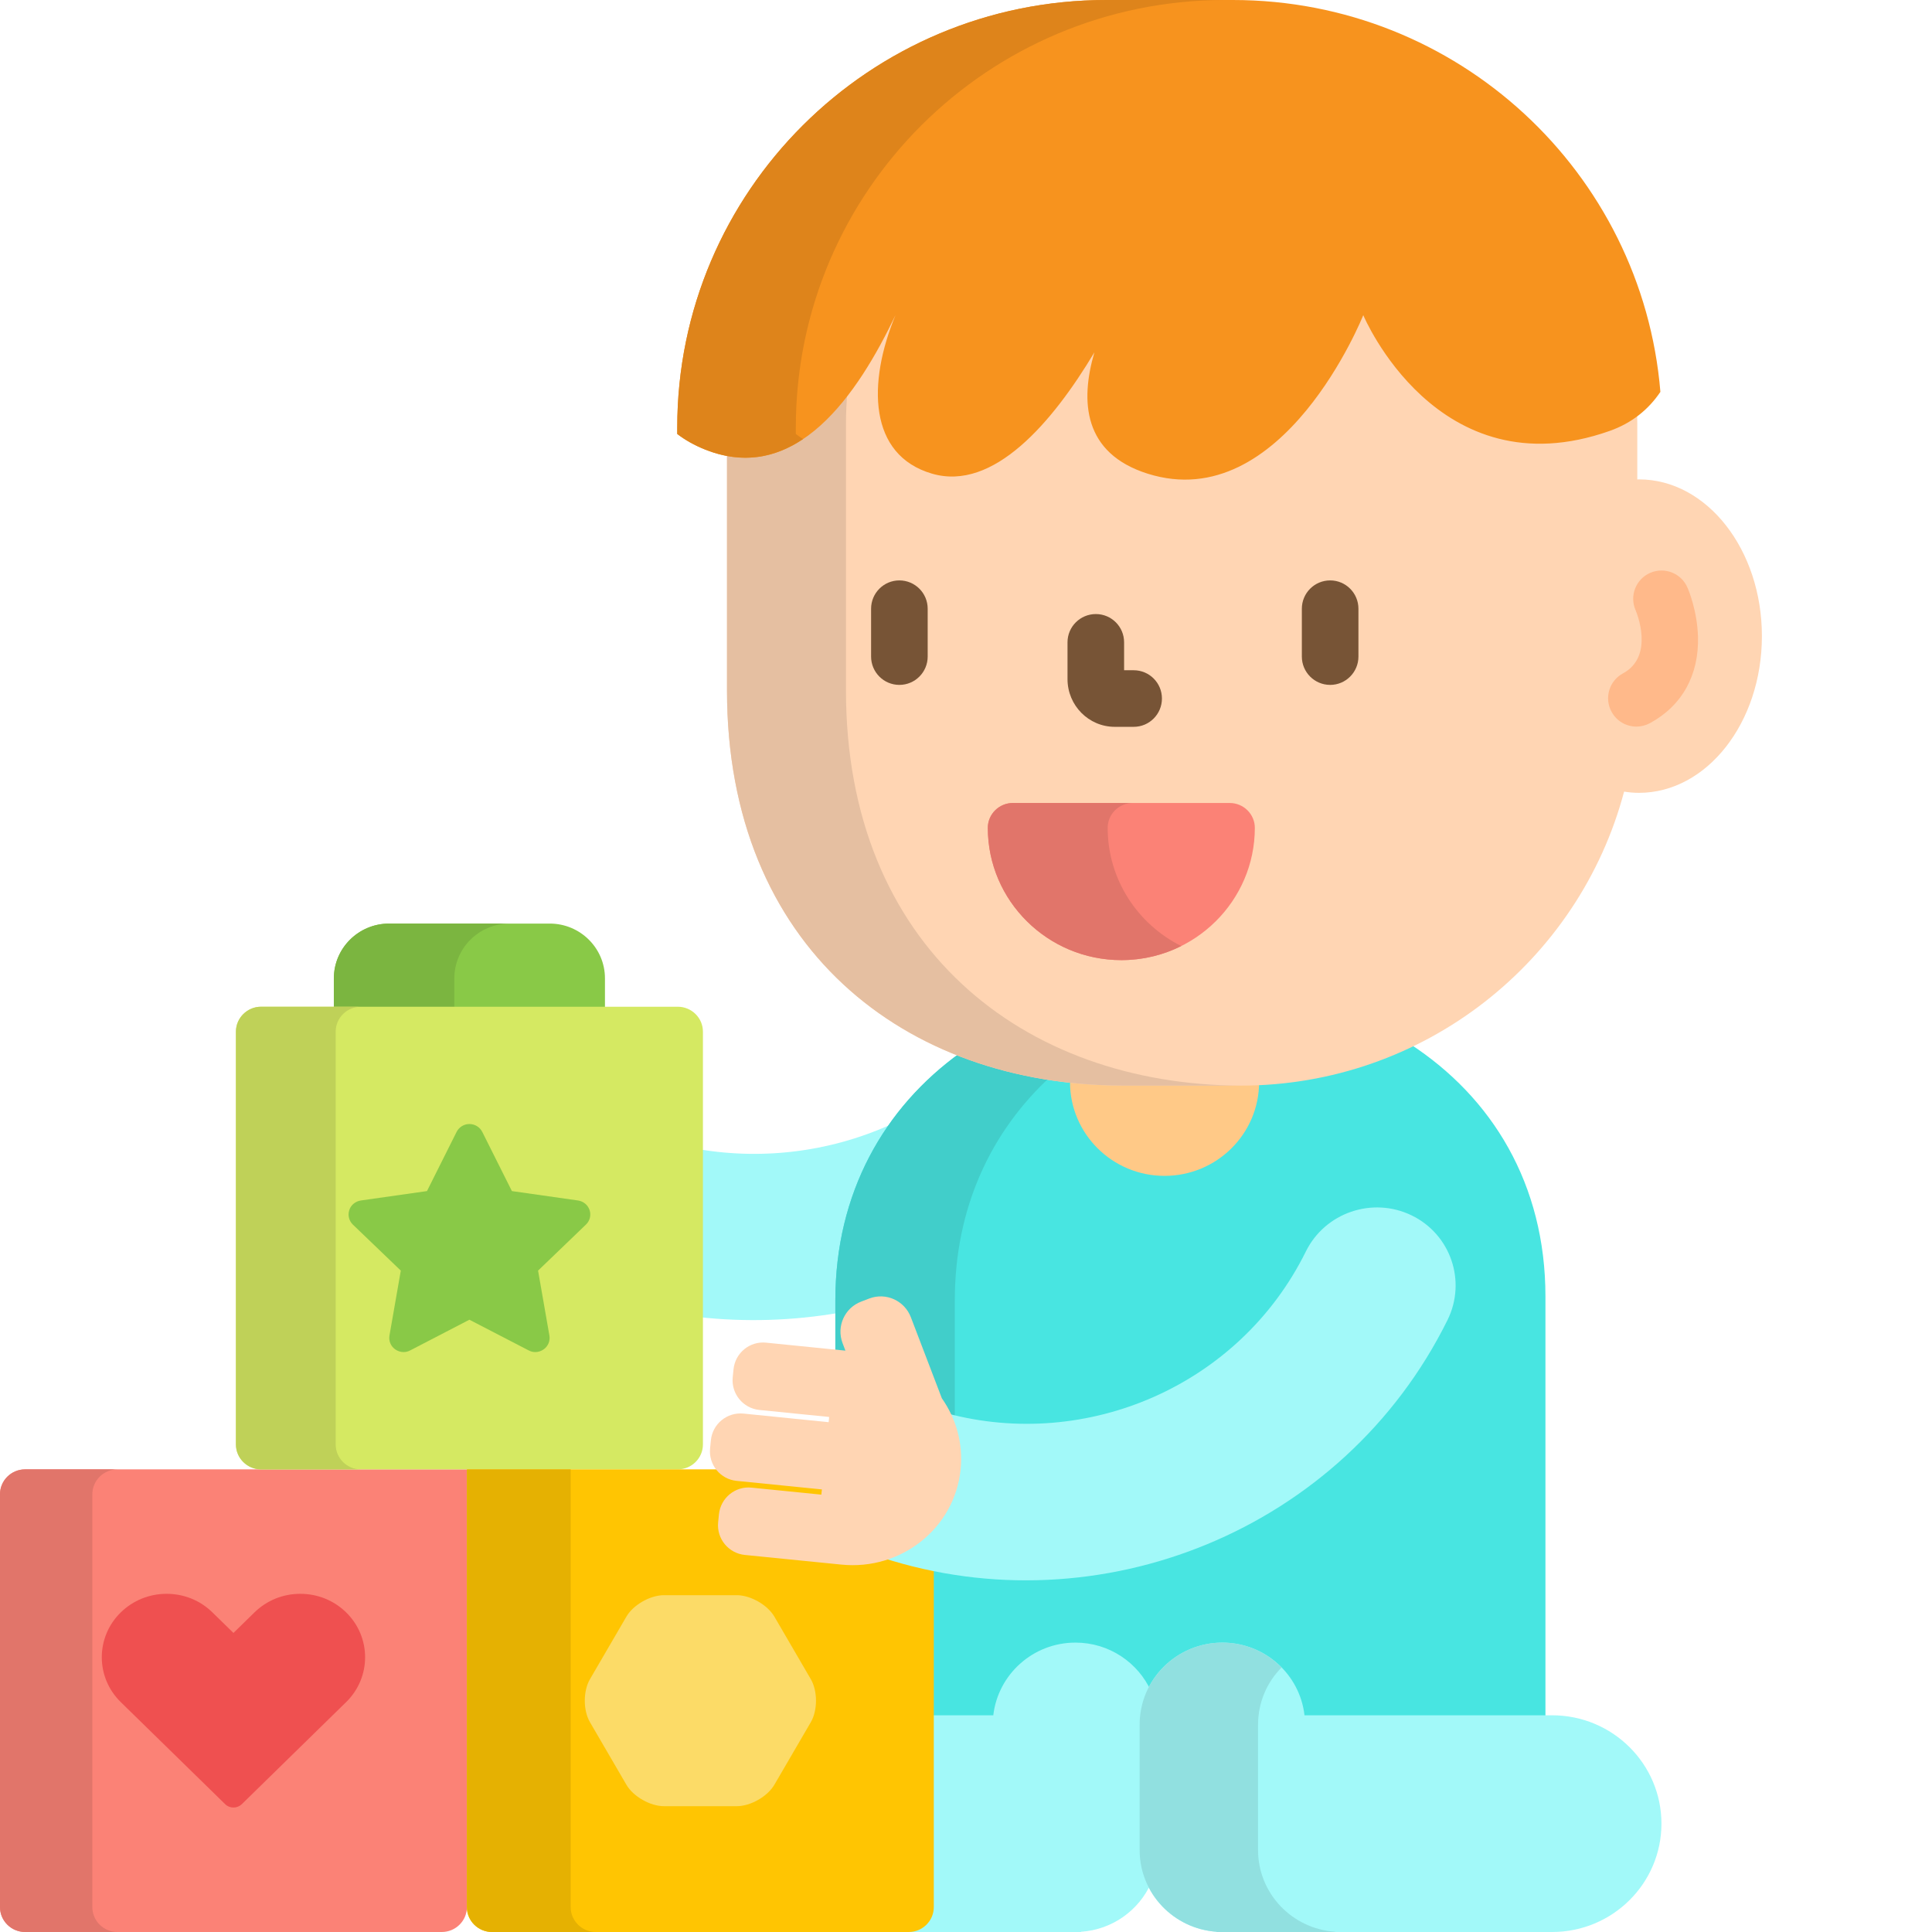 <svg width="24" height="24" viewBox="0 0 24 24" fill="none" xmlns="http://www.w3.org/2000/svg">
<path d="M0.312 18.253C0.14 18.253 0 18.392 0 18.562V23.691C0 23.861 0.14 24 0.312 24H5.488C5.66 24 5.8 23.861 5.8 23.691V18.253H0.312Z" fill="#FB8276"/>
<path d="M10.424 16.153C10.424 15.323 10.665 14.568 11.118 13.945C10.356 14.303 9.503 14.414 8.685 14.277V16.362C9.263 16.425 9.849 16.407 10.424 16.308V16.153Z" fill="#A2F9F9"/>
<path d="M17.51 12.965C16.869 13.27 16.156 13.439 15.411 13.439H13.959C13.234 13.439 12.548 13.312 11.935 13.074C10.982 13.758 10.377 14.82 10.377 16.153V16.813L10.57 16.832L10.546 16.762L10.51 16.666C10.477 16.579 10.48 16.483 10.519 16.397C10.557 16.312 10.627 16.246 10.715 16.213L10.817 16.174C10.857 16.159 10.899 16.152 10.941 16.152C11.087 16.152 11.219 16.243 11.271 16.379L11.658 17.393L11.662 17.398C11.704 17.458 11.742 17.523 11.773 17.59L11.783 17.61L11.804 17.615C12.115 17.694 12.435 17.733 12.756 17.733C14.237 17.733 15.614 16.883 16.264 15.567C16.423 15.246 16.745 15.046 17.106 15.046C17.248 15.046 17.385 15.078 17.514 15.14C17.737 15.248 17.905 15.437 17.985 15.671C18.065 15.904 18.049 16.154 17.94 16.376C17.455 17.355 16.704 18.173 15.767 18.74C14.855 19.292 13.81 19.584 12.745 19.584C12.745 19.584 12.745 19.584 12.745 19.584C12.343 19.584 11.944 19.541 11.553 19.458V21.355H12.381L12.386 21.313C12.442 20.822 12.861 20.452 13.36 20.452C13.727 20.452 14.061 20.653 14.231 20.977L14.272 21.056L14.314 20.977C14.483 20.653 14.817 20.452 15.185 20.452C15.684 20.452 16.102 20.823 16.159 21.313L16.164 21.355H19.198V16.105C19.198 14.712 18.537 13.631 17.51 12.965Z" fill="#48E5E1"/>
<path d="M10.57 16.832L10.546 16.762L10.51 16.666C10.477 16.579 10.48 16.483 10.519 16.397C10.557 16.312 10.627 16.246 10.715 16.213L10.817 16.174C10.857 16.159 10.899 16.152 10.941 16.152C11.087 16.152 11.219 16.243 11.271 16.379L11.658 17.393L11.662 17.398C11.704 17.458 11.742 17.523 11.773 17.59L11.783 17.61L11.804 17.615C11.823 17.62 11.842 17.624 11.861 17.629V16.153C11.861 15 12.315 14.048 13.054 13.37C12.661 13.31 12.286 13.21 11.935 13.074C10.982 13.758 10.377 14.821 10.377 16.153V16.813L10.57 16.832Z" fill="#41CECA"/>
<path d="M14.204 21.424C14.204 21.275 14.238 21.135 14.299 21.009C14.138 20.653 13.778 20.405 13.36 20.405C12.832 20.405 12.398 20.8 12.339 21.308H11.553V23.691C11.553 23.861 11.413 24 11.241 24H13.43V23.997C13.819 23.971 14.147 23.73 14.298 23.395C14.238 23.269 14.204 23.129 14.204 22.982V21.424Z" fill="#A2F9F9"/>
<path d="M15.114 23.997V24H19.281C20.031 24 20.639 23.397 20.639 22.654C20.639 21.911 20.031 21.308 19.281 21.308H16.205C16.147 20.8 15.713 20.405 15.185 20.405C14.617 20.405 14.157 20.861 14.157 21.424V22.982C14.157 23.521 14.58 23.961 15.114 23.997Z" fill="#A2F9F9"/>
<path d="M15.628 22.982V21.424C15.628 21.148 15.739 20.897 15.92 20.714C15.733 20.524 15.473 20.405 15.185 20.405C14.617 20.405 14.157 20.862 14.157 21.424V22.982C14.157 23.521 14.58 23.961 15.114 23.997V24H16.586V23.997C16.051 23.961 15.628 23.521 15.628 22.982Z" fill="#91E0E0"/>
<path d="M15.411 13.439H13.959C13.732 13.439 13.51 13.425 13.292 13.401V13.442C13.292 14.085 13.818 14.607 14.466 14.607C15.115 14.607 15.641 14.085 15.641 13.442V13.433C15.565 13.437 15.488 13.439 15.411 13.439Z" fill="#FFC987"/>
<path d="M20.359 5.955C20.352 5.955 20.346 5.956 20.339 5.956V5.269C20.339 5.217 20.338 5.164 20.337 5.112C20.232 5.196 20.113 5.262 19.98 5.309C19.687 5.413 19.4 5.465 19.128 5.465C19.128 5.465 19.128 5.465 19.128 5.465C17.652 5.465 16.985 3.912 16.978 3.896L16.934 3.791L16.891 3.897C16.883 3.917 16.073 5.911 14.722 5.911C14.573 5.911 14.421 5.886 14.27 5.839C13.629 5.637 13.417 5.149 13.64 4.39L13.555 4.352C13.14 5.046 12.502 5.873 11.826 5.873C11.747 5.873 11.668 5.861 11.591 5.839C11.339 5.765 11.159 5.618 11.055 5.402C10.886 5.05 10.927 4.514 11.167 3.932L11.082 3.894C10.522 5.069 9.926 5.639 9.26 5.639C9.185 5.639 9.108 5.632 9.031 5.616V8.576C9.031 11.764 11.237 13.486 13.959 13.486H15.411C17.696 13.486 19.617 11.936 20.175 9.834C20.235 9.843 20.297 9.849 20.359 9.849C21.203 9.849 21.887 8.977 21.887 7.902C21.887 6.827 21.203 5.955 20.359 5.955Z" fill="#FFD5B3"/>
<path d="M10.509 8.576V5.269C10.509 5.125 10.516 4.983 10.528 4.842C10.13 5.377 9.711 5.639 9.26 5.639C9.185 5.639 9.108 5.632 9.031 5.616V8.576C9.031 11.764 11.237 13.486 13.959 13.486H15.411C15.414 13.486 15.417 13.486 15.419 13.486C12.706 13.478 10.509 11.757 10.509 8.576Z" fill="#E5BFA1"/>
<path d="M16.524 8.508C16.329 8.508 16.172 8.35 16.172 8.156V7.562C16.172 7.368 16.329 7.21 16.524 7.21C16.718 7.21 16.875 7.368 16.875 7.562V8.156C16.875 8.35 16.718 8.508 16.524 8.508Z" fill="#775436"/>
<path d="M11.172 8.508C10.978 8.508 10.821 8.35 10.821 8.156V7.562C10.821 7.368 10.978 7.21 11.172 7.21C11.367 7.21 11.524 7.368 11.524 7.562V8.156C11.524 8.35 11.367 8.508 11.172 8.508Z" fill="#775436"/>
<path d="M14.083 9.029H13.848C13.524 9.029 13.261 8.763 13.261 8.436V7.979C13.261 7.785 13.419 7.628 13.613 7.628C13.807 7.628 13.964 7.785 13.964 7.979V8.326H14.083C14.277 8.326 14.434 8.483 14.434 8.677C14.434 8.872 14.277 9.029 14.083 9.029Z" fill="#775436"/>
<path d="M13.93 11.927C13.015 11.927 12.271 11.19 12.271 10.284C12.271 10.114 12.411 9.975 12.583 9.975H15.276C15.448 9.975 15.588 10.114 15.588 10.284C15.588 11.19 14.844 11.927 13.93 11.927Z" fill="#FB8276"/>
<path d="M13.76 10.284C13.76 10.114 13.899 9.975 14.072 9.975H12.583C12.411 9.975 12.271 10.114 12.271 10.284C12.271 11.19 13.015 11.927 13.93 11.927C14.197 11.927 14.45 11.864 14.674 11.752C14.132 11.481 13.76 10.925 13.76 10.284Z" fill="#E1756A"/>
<path d="M15.315 0H13.744C10.8 0 8.413 2.378 8.413 5.311V5.391C8.511 5.466 8.627 5.532 8.763 5.586C9.892 6.034 10.655 4.897 11.124 3.915C10.775 4.759 10.787 5.653 11.578 5.884C12.341 6.107 13.074 5.247 13.595 4.377C13.417 4.985 13.456 5.631 14.256 5.884C15.94 6.415 16.935 3.915 16.935 3.915C16.935 3.915 17.853 6.111 19.996 5.353C20.273 5.255 20.479 5.086 20.626 4.868C20.4 2.142 18.109 0 15.315 0Z" fill="#F7931E"/>
<path d="M9.886 5.391V5.311C9.886 2.378 12.272 0 15.216 0H13.744C10.8 0 8.413 2.378 8.413 5.311V5.391C8.511 5.466 8.627 5.532 8.763 5.586C9.228 5.77 9.63 5.685 9.976 5.454C9.945 5.434 9.914 5.413 9.886 5.391Z" fill="#DE841B"/>
<path d="M7.515 12.553V12.153C7.515 11.778 7.208 11.473 6.829 11.473H4.834C4.455 11.473 4.148 11.778 4.148 12.153V12.553H7.515Z" fill="#89C947"/>
<path d="M5.644 12.553V12.153C5.644 11.778 5.951 11.473 6.33 11.473H4.833C4.455 11.473 4.147 11.778 4.147 12.153V12.553H5.644Z" fill="#7BB540"/>
<path d="M8.732 17.944C8.732 18.114 8.591 18.253 8.42 18.253H3.243C3.072 18.253 2.931 18.114 2.931 17.944V12.815C2.931 12.645 3.072 12.506 3.243 12.506H8.42C8.591 12.506 8.732 12.645 8.732 12.815V17.944Z" fill="#D5E962"/>
<path d="M6.65 16.796C6.621 16.796 6.593 16.789 6.567 16.775L5.831 16.394L5.096 16.775C5.07 16.789 5.041 16.796 5.013 16.796C4.976 16.796 4.94 16.784 4.909 16.762C4.854 16.723 4.827 16.657 4.838 16.591L4.979 15.784L4.383 15.212C4.335 15.165 4.318 15.096 4.339 15.032C4.359 14.969 4.415 14.923 4.482 14.913L5.304 14.796L5.672 14.061C5.702 14.001 5.764 13.963 5.831 13.963C5.899 13.963 5.961 14.001 5.991 14.061L6.359 14.796L7.181 14.913C7.248 14.923 7.303 14.969 7.324 15.032C7.345 15.096 7.328 15.165 7.279 15.212L6.684 15.784L6.825 16.591C6.836 16.657 6.809 16.723 6.754 16.762C6.723 16.784 6.686 16.796 6.65 16.796Z" fill="#89C947"/>
<path d="M1.147 23.691V18.562C1.147 18.392 1.287 18.253 1.459 18.253H0.312C0.14 18.253 0 18.392 0 18.562V23.691C0 23.861 0.14 24 0.312 24H1.459C1.287 24 1.147 23.861 1.147 23.691Z" fill="#E1756A"/>
<path d="M2.9 22.454C2.861 22.454 2.824 22.439 2.797 22.412L1.5 21.144C1.186 20.837 1.186 20.337 1.5 20.03C1.652 19.881 1.855 19.799 2.07 19.799C2.285 19.799 2.487 19.881 2.639 20.03L2.9 20.285L3.161 20.03C3.313 19.881 3.515 19.799 3.73 19.799C3.946 19.799 4.148 19.881 4.3 20.03C4.614 20.337 4.614 20.837 4.3 21.144L3.004 22.412C2.976 22.439 2.939 22.454 2.9 22.454Z" fill="#EF5050"/>
<path d="M11.044 19.327L11.03 19.322L11.015 19.327C10.879 19.373 10.736 19.396 10.592 19.396C10.547 19.396 10.502 19.394 10.457 19.39L9.257 19.269C9.08 19.251 8.95 19.093 8.968 18.916L8.978 18.815C8.995 18.65 9.132 18.525 9.299 18.525C9.309 18.525 9.32 18.525 9.331 18.526L10.245 18.618L10.261 18.46L9.156 18.349C9.08 18.342 9.01 18.308 8.957 18.253H5.8V23.691C5.8 23.861 5.94 24 6.112 24H11.289C11.46 24 11.6 23.861 11.6 23.691V19.468C11.413 19.43 11.227 19.384 11.044 19.327Z" fill="#FFC502"/>
<path d="M7.089 23.691V18.253H5.8V23.691C5.8 23.861 5.94 24 6.112 24H7.401C7.23 24 7.089 23.861 7.089 23.691Z" fill="#E5B102"/>
<path d="M8.248 22.437C8.077 22.437 7.866 22.317 7.781 22.17L7.329 21.394C7.243 21.247 7.243 21.006 7.329 20.859L7.781 20.083C7.866 19.936 8.077 19.816 8.248 19.816H9.152C9.324 19.816 9.534 19.936 9.62 20.083L10.072 20.859C10.158 21.006 10.158 21.247 10.072 21.394L9.62 22.17C9.534 22.317 9.324 22.437 9.152 22.437H8.248Z" fill="#FCDB67"/>
<path d="M4.17 17.944V12.815C4.17 12.645 4.31 12.506 4.482 12.506H3.243C3.072 12.506 2.931 12.645 2.931 12.815V17.944C2.931 18.114 3.072 18.253 3.243 18.253H4.482C4.31 18.253 4.17 18.114 4.17 17.944Z" fill="#BFD158"/>
<path d="M20.328 9.026C20.203 9.026 20.082 8.959 20.019 8.841C19.926 8.671 19.99 8.457 20.161 8.365C20.559 8.15 20.327 7.601 20.317 7.578C20.24 7.4 20.322 7.193 20.5 7.116C20.678 7.039 20.886 7.121 20.962 7.299C20.975 7.327 21.083 7.586 21.093 7.907C21.107 8.385 20.895 8.768 20.495 8.984C20.442 9.012 20.385 9.026 20.328 9.026Z" fill="#FFB98A"/>
<path d="M17.534 15.097C17.048 14.863 16.461 15.063 16.222 15.546C15.397 17.216 13.498 18.025 11.755 17.555C11.863 17.769 11.911 18.009 11.886 18.249C11.833 18.782 11.454 19.208 10.953 19.348C13.66 20.228 16.69 19.009 17.982 16.397C18.22 15.914 18.02 15.332 17.534 15.097Z" fill="#A2F9F9"/>
<path d="M8.921 18.911L8.931 18.811C8.952 18.608 9.133 18.459 9.336 18.48L10.203 18.567L10.21 18.502L9.151 18.396C8.948 18.376 8.8 18.194 8.821 17.991L8.831 17.891C8.851 17.688 9.032 17.54 9.236 17.56L10.294 17.667L10.3 17.602L9.433 17.515C9.23 17.494 9.082 17.313 9.102 17.11L9.112 17.01C9.133 16.806 9.314 16.658 9.517 16.679L10.5 16.778L10.502 16.778L10.466 16.683C10.389 16.477 10.492 16.247 10.698 16.169L10.8 16.13C11.007 16.052 11.236 16.157 11.315 16.363L11.7 17.37C11.876 17.62 11.966 17.929 11.933 18.254C11.86 18.982 11.197 19.511 10.452 19.436L9.252 19.316C9.049 19.295 8.901 19.114 8.921 18.911Z" fill="#FFD5B3"/>
</svg>